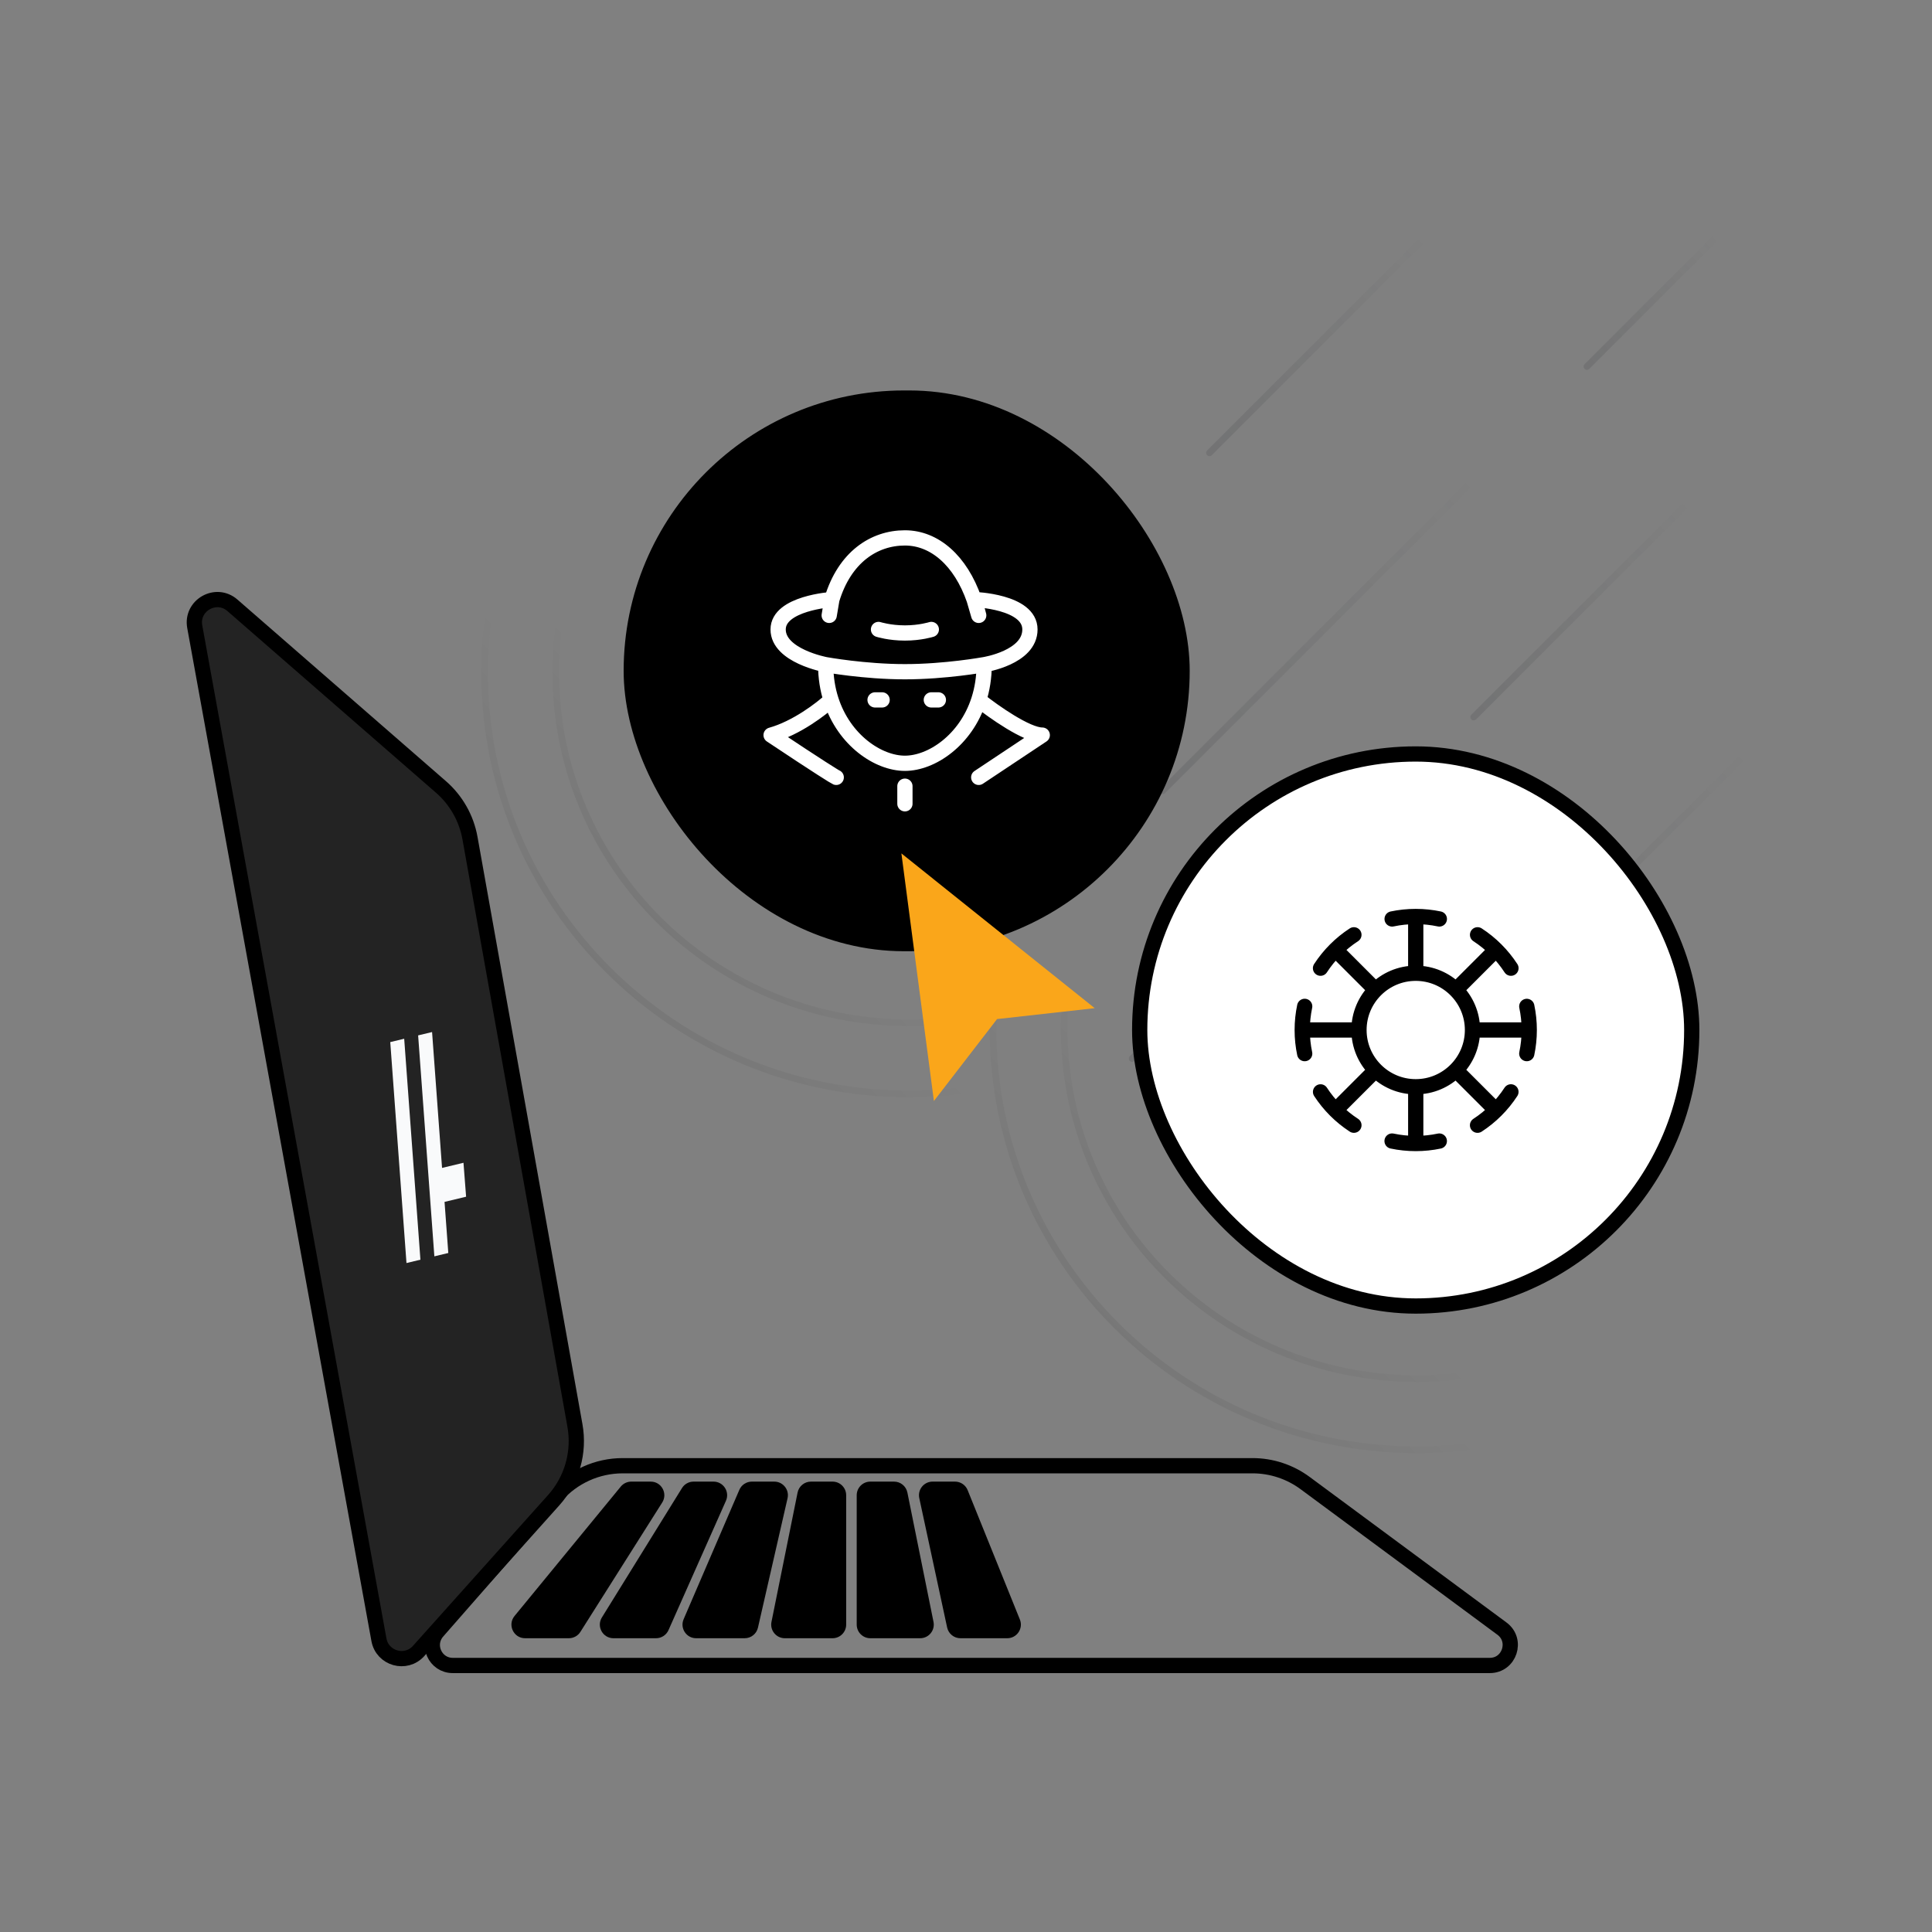 <svg width="380" height="380" viewBox="0 0 380 380" fill="none" xmlns="http://www.w3.org/2000/svg">
<rect x="0" y="0" width="380" height="380" fill="#808080" stroke="none"/>
<g clip-path="url(#clip0_515_78101)">
<path d="M248.013 132.298C248.013 170.318 216.969 201.147 178.664 201.147C140.359 201.147 109.315 170.318 109.315 132.298C109.315 94.278 140.359 63.449 178.664 63.449C216.969 63.449 248.013 94.278 248.013 132.298Z" stroke="url(#paint0_linear_515_78101)" stroke-opacity="0.08" stroke-width="1.301"/>
<path d="M262.013 132.298C262.013 178.051 224.7 215.147 178.664 215.147C132.628 215.147 95.315 178.051 95.315 132.298C95.315 86.545 132.628 49.449 178.664 49.449C224.7 49.449 262.013 86.545 262.013 132.298Z" stroke="url(#paint1_linear_515_78101)" stroke-opacity="0.08" stroke-width="1.301"/>
<path d="M348.013 202.298C348.013 240.318 316.969 271.147 278.664 271.147C240.359 271.147 209.315 240.318 209.315 202.298C209.315 164.278 240.359 133.448 278.664 133.448C316.969 133.448 348.013 164.278 348.013 202.298Z" stroke="url(#paint2_linear_515_78101)" stroke-opacity="0.08" stroke-width="1.301"/>
<path d="M362.013 202.298C362.013 248.051 324.7 285.147 278.664 285.147C232.628 285.147 195.315 248.051 195.315 202.298C195.315 156.545 232.628 119.448 278.664 119.448C324.7 119.448 362.013 156.545 362.013 202.298Z" stroke="url(#paint3_linear_515_78101)" stroke-opacity="0.08" stroke-width="1.301"/>
<path d="M279.959 46.992L237.886 89.064" stroke="url(#paint4_linear_515_78101)" stroke-opacity="0.15" stroke-width="1.301" stroke-linecap="round" stroke-linejoin="round"/>
<path d="M331.932 98.964L289.859 141.036" stroke="url(#paint5_linear_515_78101)" stroke-opacity="0.15" stroke-width="1.301" stroke-linecap="round" stroke-linejoin="round"/>
<path d="M337.588 46.638L312.132 72.094" stroke="url(#paint6_linear_515_78101)" stroke-opacity="0.15" stroke-width="1.301" stroke-linecap="round" stroke-linejoin="round"/>
<path d="M212.783 114.167L170.71 156.239" stroke="url(#paint7_linear_515_78101)" stroke-opacity="0.15" stroke-width="1.301" stroke-linecap="round" stroke-linejoin="round"/>
<path d="M264.756 166.139L222.683 208.212" stroke="url(#paint8_linear_515_78101)" stroke-opacity="0.15" stroke-width="1.301" stroke-linecap="round" stroke-linejoin="round"/>
<path d="M289.504 94.721L228.693 155.532" stroke="url(#paint9_linear_515_78101)" stroke-opacity="0.15" stroke-width="1.301" stroke-linecap="round" stroke-linejoin="round"/>
<path d="M343.244 148.461L282.433 209.272" stroke="url(#paint10_linear_515_78101)" stroke-opacity="0.15" stroke-width="1.301" stroke-linecap="round" stroke-linejoin="round"/>
<rect x="224.164" y="148.298" width="108.582" height="108.582" rx="54.291" fill="white"/>
<rect x="224.164" y="148.298" width="108.582" height="108.582" rx="54.291" stroke="black" stroke-width="3"/>
<path d="M278.457 180.264V191.427M278.457 180.264C276.864 180.264 275.311 180.43 273.813 180.747M278.457 180.264C280.049 180.264 281.602 180.43 283.1 180.747M278.457 191.427C272.291 191.427 267.294 196.424 267.294 202.59M278.457 191.427C284.622 191.427 289.62 196.424 289.62 202.589M278.457 213.752V224.915M278.457 213.752C284.622 213.752 289.62 208.755 289.62 202.589M278.457 213.752C272.291 213.752 267.294 208.755 267.294 202.59M278.457 224.915C280.047 224.915 281.598 224.749 283.094 224.433M278.457 224.915C276.861 224.915 275.304 224.748 273.803 224.429M262.67 186.803L270.563 194.696M286.35 210.483L294.243 218.376M256.131 202.59H267.294M256.131 202.59C256.131 204.182 256.298 205.736 256.615 207.234M256.131 202.59C256.131 200.995 256.298 199.439 256.616 197.939M289.62 202.589H300.782M300.782 202.589C300.782 200.997 300.616 199.443 300.299 197.945M300.782 202.589C300.782 204.181 300.616 205.734 300.299 207.232M262.67 218.376L270.563 210.483M286.35 194.696L294.243 186.803M290.617 183.863C293.238 185.569 295.48 187.81 297.185 190.432M297.179 214.756C295.473 217.376 293.233 219.615 290.612 221.319M266.297 221.317C263.679 219.613 261.441 217.376 259.736 214.759M259.729 190.431C261.434 187.81 263.675 185.569 266.295 183.864" stroke="black" stroke-width="3" stroke-linecap="round" stroke-linejoin="round"/>
<rect x="124.164" y="78.298" width="108.335" height="107.296" rx="53.648" fill="black"/>
<rect x="124.164" y="78.298" width="108.335" height="107.296" rx="53.648" stroke="black" stroke-width="3"/>
<path d="M193.57 130.734C193.57 130.734 202.575 129.349 202.575 123.807C202.575 118.266 191.594 117.92 191.594 117.92M193.57 130.734C193.57 133.267 193.185 135.582 192.515 137.661M193.57 130.734C193.57 130.734 185.951 132.119 177.986 132.119C170.02 132.119 162.401 130.734 162.401 130.734M162.401 130.734C162.401 130.734 153.049 129.002 153.049 123.807C153.049 118.612 163.618 117.92 163.618 117.92M162.401 130.734C162.401 133.267 162.786 135.582 163.456 137.661M191.594 117.92C188.927 110.273 183.833 105.798 177.986 105.798C171.909 105.798 166.128 109.595 163.618 117.92M191.594 117.92C191.938 118.907 192.242 119.947 192.502 121.037L191.594 117.92ZM163.618 117.92L163.093 121.037M172.79 123.807C172.79 123.807 174.971 124.5 177.985 124.5C181 124.5 183.18 123.807 183.18 123.807M163.456 137.661C166.023 145.629 172.767 150.129 177.986 150.129C183.205 150.129 189.948 145.629 192.515 137.661M163.456 137.661C161.603 139.392 156.651 143.202 151.664 144.587C161.227 150.96 164.192 152.784 164.478 152.899M177.986 154.631V158.094M192.515 137.661C195.407 139.969 201.952 144.587 205 144.587C201.675 146.804 195.282 151.052 192.502 152.899M172.114 137.661H173.5M183.18 137.661H184.566" stroke="white" stroke-width="3" stroke-linecap="round" stroke-linejoin="round"/>
<path d="M109.374 294.235L86.03 320.913C83.757 323.511 85.602 327.577 89.054 327.577H293.026C296.901 327.577 298.531 322.633 295.415 320.329L256.702 291.701C253.705 289.485 250.077 288.289 246.349 288.289H122.478C117.457 288.289 112.68 290.456 109.374 294.235Z" stroke="black" stroke-width="3" stroke-linecap="round" stroke-linejoin="round"/>
<path d="M101.206 317.842L122.097 292.393C122.605 291.773 123.365 291.414 124.167 291.414H127.986C130.097 291.414 131.378 293.741 130.25 295.525L114.154 320.973C113.663 321.75 112.808 322.22 111.89 322.22H103.276C101.014 322.22 99.77 319.59 101.206 317.842Z" fill="black"/>
<path d="M118.384 318.131L134.138 292.683C134.626 291.894 135.488 291.414 136.415 291.414H140.338C142.276 291.414 143.572 293.409 142.786 295.18L131.484 320.629C131.054 321.596 130.095 322.22 129.036 322.22H120.661C118.563 322.22 117.279 319.916 118.384 318.131Z" fill="black"/>
<path d="M134.46 318.482L145.419 293.033C145.842 292.051 146.81 291.414 147.88 291.414H152.291C154.011 291.414 155.286 293.013 154.902 294.69L149.08 320.139C148.802 321.357 147.718 322.22 146.469 322.22H136.92C134.995 322.22 133.699 320.25 134.46 318.482Z" fill="black"/>
<path d="M151.739 319.011L156.876 293.563C157.129 292.313 158.227 291.414 159.502 291.414H163.752C165.231 291.414 166.431 292.613 166.431 294.093V319.541C166.431 321.021 165.231 322.22 163.752 322.22H154.365C152.673 322.22 151.404 320.67 151.739 319.011Z" fill="black"/>
<path d="M168.504 319.541V294.093C168.504 292.613 169.703 291.414 171.182 291.414H175.847C177.122 291.414 178.22 292.313 178.472 293.563L183.61 319.011C183.944 320.67 182.676 322.22 180.984 322.22H171.182C169.703 322.22 168.504 321.021 168.504 319.541Z" fill="black"/>
<path d="M186.289 320.105L180.81 294.657C180.451 292.988 181.722 291.414 183.429 291.414H187.839C188.932 291.414 189.915 292.077 190.323 293.09L200.598 318.538C201.309 320.299 200.013 322.22 198.114 322.22H188.908C187.646 322.22 186.555 321.339 186.289 320.105Z" fill="black"/>
<path d="M108.913 295.059L82.339 324.723C79.832 327.521 75.203 326.214 74.531 322.517L38.304 123.271C37.541 119.069 42.495 116.252 45.715 119.057L86.736 154.785C89.73 157.392 91.742 160.944 92.441 164.852L113.084 280.378C114.027 285.652 112.488 291.068 108.913 295.059Z" fill="#232323" stroke="black" stroke-width="3" stroke-linecap="round" stroke-linejoin="round"/>
<path d="M79.5 204.307L82.691 247.764L79.95 248.423L76.758 204.966L79.5 204.307Z" fill="#F9FAFB"/>
<path d="M82.241 203.648L84.983 202.99L86.946 229.716L91.161 228.703L91.677 235.378L87.436 236.397L88.174 246.447L85.433 247.105L82.241 203.648Z" fill="#F9FAFB"/>
<path d="M183.687 216.556L177.293 167.853L215.315 198.295L196.107 200.44L183.687 216.556Z" fill="#FAA61A"/>
</g>
<defs>
<linearGradient id="paint0_linear_515_78101" x1="149.081" y1="161.846" x2="125.093" y2="185.871" gradientUnits="userSpaceOnUse">
<stop stop-opacity="0"/>
<stop offset="1"/>
</linearGradient>
<linearGradient id="paint1_linear_515_78101" x1="143.164" y1="167.798" x2="114.344" y2="196.629" gradientUnits="userSpaceOnUse">
<stop stop-opacity="0"/>
<stop offset="1"/>
</linearGradient>
<linearGradient id="paint2_linear_515_78101" x1="249.081" y1="231.846" x2="225.093" y2="255.871" gradientUnits="userSpaceOnUse">
<stop stop-opacity="0"/>
<stop offset="1"/>
</linearGradient>
<linearGradient id="paint3_linear_515_78101" x1="243.164" y1="237.798" x2="214.344" y2="266.629" gradientUnits="userSpaceOnUse">
<stop stop-opacity="0"/>
<stop offset="1"/>
</linearGradient>
<linearGradient id="paint4_linear_515_78101" x1="279.605" y1="46.638" x2="237.533" y2="88.711" gradientUnits="userSpaceOnUse">
<stop stop-color="#272A30" stop-opacity="0"/>
<stop offset="1" stop-color="#272A30"/>
</linearGradient>
<linearGradient id="paint5_linear_515_78101" x1="331.578" y1="98.61" x2="289.505" y2="140.683" gradientUnits="userSpaceOnUse">
<stop stop-color="#272A30" stop-opacity="0"/>
<stop offset="1" stop-color="#272A30"/>
</linearGradient>
<linearGradient id="paint6_linear_515_78101" x1="337.234" y1="46.284" x2="311.778" y2="71.74" gradientUnits="userSpaceOnUse">
<stop stop-color="#272A30" stop-opacity="0"/>
<stop offset="1" stop-color="#272A30"/>
</linearGradient>
<linearGradient id="paint7_linear_515_78101" x1="212.43" y1="113.813" x2="170.357" y2="155.886" gradientUnits="userSpaceOnUse">
<stop stop-color="#272A30" stop-opacity="0"/>
<stop offset="1" stop-color="#272A30"/>
</linearGradient>
<linearGradient id="paint8_linear_515_78101" x1="264.402" y1="165.785" x2="222.329" y2="207.858" gradientUnits="userSpaceOnUse">
<stop stop-color="#272A30" stop-opacity="0"/>
<stop offset="1" stop-color="#272A30"/>
</linearGradient>
<linearGradient id="paint9_linear_515_78101" x1="289.15" y1="94.368" x2="228.339" y2="155.179" gradientUnits="userSpaceOnUse">
<stop stop-color="#272A30" stop-opacity="0"/>
<stop offset="1" stop-color="#272A30"/>
</linearGradient>
<linearGradient id="paint10_linear_515_78101" x1="342.891" y1="148.108" x2="282.079" y2="208.919" gradientUnits="userSpaceOnUse">
<stop stop-color="#272A30" stop-opacity="0"/>
<stop offset="1" stop-color="#272A30"/>
</linearGradient>
<clipPath id="clip0_515_78101">
<rect width="380" height="380" fill="white"/>
</clipPath>
</defs>
</svg>
